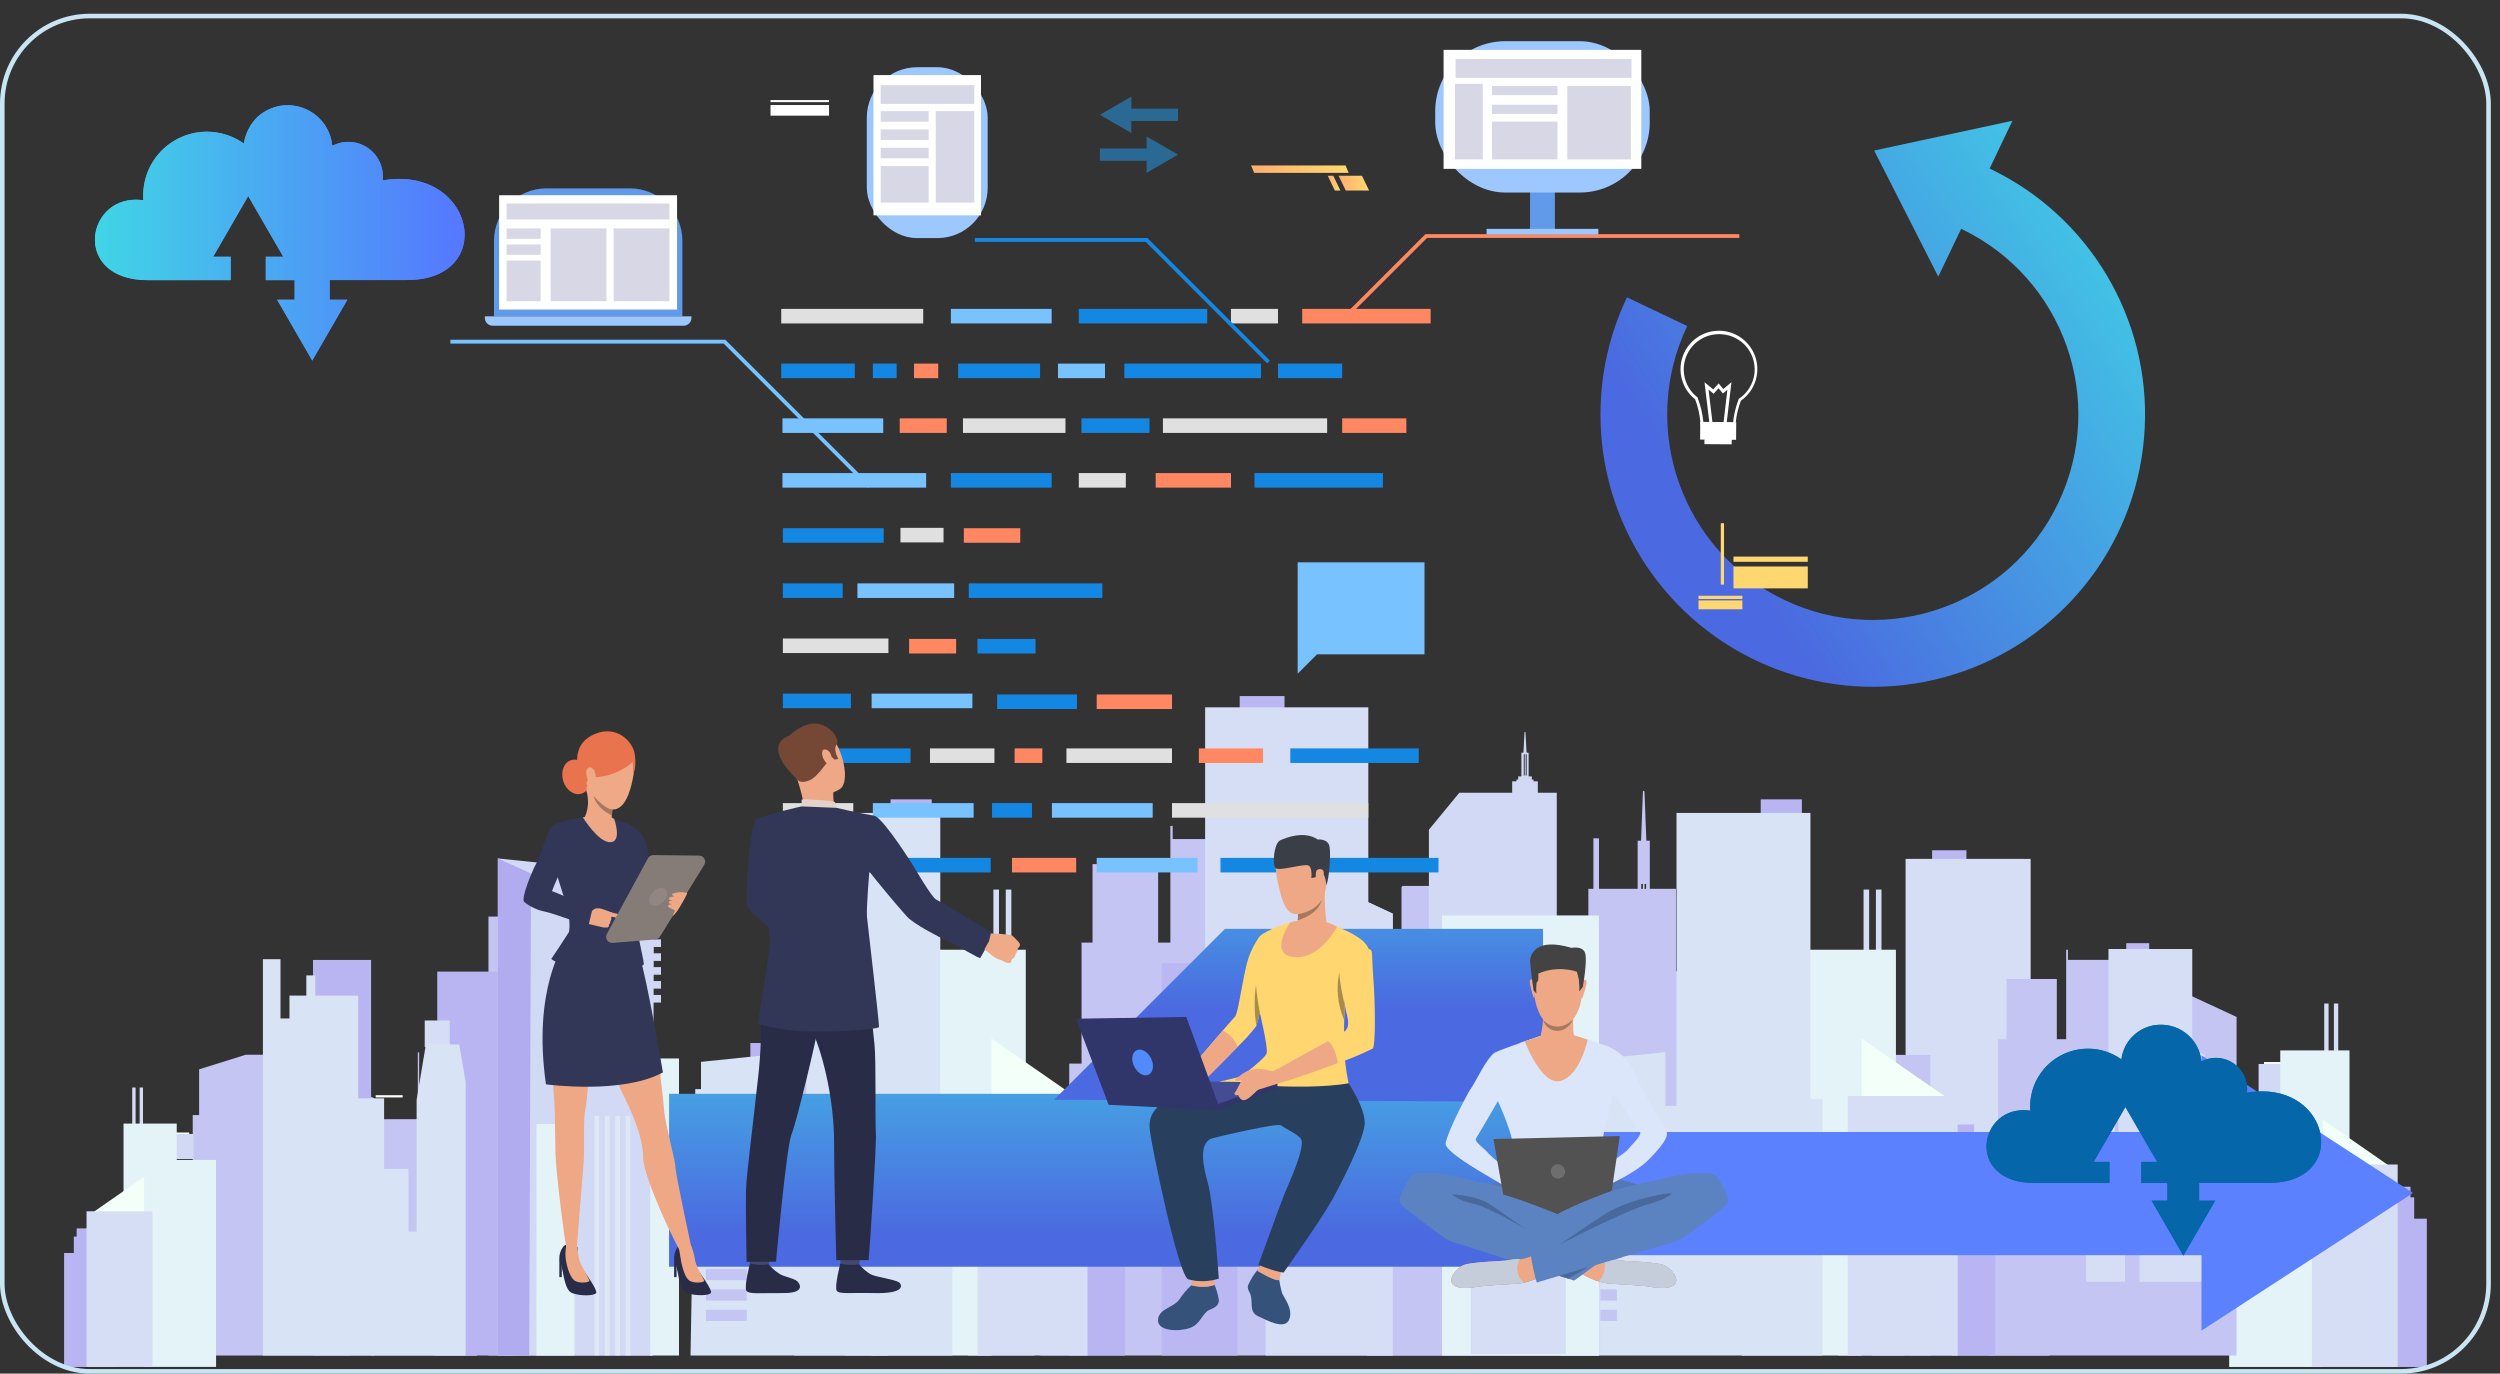 <svg id="eHA0YpKGFZu1" xmlns="http://www.w3.org/2000/svg" xmlns:xlink="http://www.w3.org/1999/xlink" viewBox="0 0 546 300" shape-rendering="geometricPrecision" text-rendering="geometricPrecision"><rect x="0" y="0" width="546" height="300" fill="#333333" stroke="none"/><style><![CDATA[#eHA0YpKGFZu166_to {animation: eHA0YpKGFZu166_to__to 3000ms linear infinite normal forwards}@keyframes eHA0YpKGFZu166_to__to { 0% {transform: translate(347.095px,260.55px);animation-timing-function: cubic-bezier(0.685,-0.005,1,1)} 100% {transform: translate(181.06px,258.365px)}} #eHA0YpKGFZu284_ts {animation: eHA0YpKGFZu284_ts__ts 3000ms linear infinite normal forwards}@keyframes eHA0YpKGFZu284_ts__ts { 0% {transform: translate(112.065px,103.32px) scale(0,1)} 100% {transform: translate(112.065px,103.32px) scale(1,1)}} #eHA0YpKGFZu387_to {animation: eHA0YpKGFZu387_to__to 3000ms linear infinite normal forwards}@keyframes eHA0YpKGFZu387_to__to { 0% {transform: translate(470.388px,249.01px)} 100% {transform: translate(470.388px,157.178px)}}]]></style><defs><linearGradient id="eHA0YpKGFZu4-fill" x1="463.11" y1="35.27" x2="359.01" y2="104.67" spreadMethod="pad" gradientUnits="userSpaceOnUse" gradientTransform="translate(0 0)"><stop id="eHA0YpKGFZu4-fill-0" offset="0%" stop-color="#40d5e6"/><stop id="eHA0YpKGFZu4-fill-1" offset="100%" stop-color="#4b69e0"/></linearGradient><linearGradient id="eHA0YpKGFZu169-fill" x1="109.67" y1="145.27" x2="372.21" y2="145.27" spreadMethod="pad" gradientUnits="userSpaceOnUse" gradientTransform="translate(0 0)"><stop id="eHA0YpKGFZu169-fill-0" offset="0%" stop-color="#40d5e6"/><stop id="eHA0YpKGFZu169-fill-1" offset="100%" stop-color="#57f"/></linearGradient><linearGradient id="eHA0YpKGFZu173-fill" x1="109.67" y1="145.27" x2="372.21" y2="145.27" spreadMethod="pad" gradientUnits="userSpaceOnUse" gradientTransform="translate(0 0)"><stop id="eHA0YpKGFZu173-fill-0" offset="0%" stop-color="#000"/><stop id="eHA0YpKGFZu173-fill-1" offset="100%" stop-color="#fff"/></linearGradient><linearGradient id="eHA0YpKGFZu176-fill" x1="95.43" y1="6.19" x2="95.43" y2="59.75" spreadMethod="pad" gradientUnits="userSpaceOnUse" gradientTransform="translate(0 0)"><stop id="eHA0YpKGFZu176-fill-0" offset="0%" stop-color="#40d5e6"/><stop id="eHA0YpKGFZu176-fill-1" offset="100%" stop-color="#57f"/></linearGradient><linearGradient id="eHA0YpKGFZu180-fill" x1="95.43" y1="6.19" x2="95.43" y2="59.75" spreadMethod="pad" gradientUnits="userSpaceOnUse" gradientTransform="translate(0 0)"><stop id="eHA0YpKGFZu180-fill-0" offset="0%" stop-color="#000"/><stop id="eHA0YpKGFZu180-fill-1" offset="100%" stop-color="#fff"/></linearGradient><linearGradient id="eHA0YpKGFZu183-fill" x1="0" y1="13.45" x2="155.52" y2="13.45" spreadMethod="pad" gradientUnits="userSpaceOnUse" gradientTransform="translate(0 0)"><stop id="eHA0YpKGFZu183-fill-0" offset="0%" stop-color="#40d5e6"/><stop id="eHA0YpKGFZu183-fill-1" offset="100%" stop-color="#57f"/></linearGradient><linearGradient id="eHA0YpKGFZu187-fill" x1="0" y1="13.45" x2="155.52" y2="13.45" spreadMethod="pad" gradientUnits="userSpaceOnUse" gradientTransform="translate(0 0)"><stop id="eHA0YpKGFZu187-fill-0" offset="0%" stop-color="#000"/><stop id="eHA0YpKGFZu187-fill-1" offset="100%" stop-color="#fff"/></linearGradient><linearGradient id="eHA0YpKGFZu242-fill" x1="292.35" y1="39.99" x2="299.01" y2="39.99" spreadMethod="pad" gradientUnits="userSpaceOnUse" gradientTransform="translate(0 0)"><stop id="eHA0YpKGFZu242-fill-0" offset="0%" stop-color="#ffae70"/><stop id="eHA0YpKGFZu242-fill-1" offset="100%" stop-color="#ffd970"/></linearGradient><linearGradient id="eHA0YpKGFZu243-fill" x1="289.97" y1="39.99" x2="292.74" y2="39.99" spreadMethod="pad" gradientUnits="userSpaceOnUse" gradientTransform="translate(0 0)"><stop id="eHA0YpKGFZu243-fill-0" offset="0%" stop-color="#ffae70"/><stop id="eHA0YpKGFZu243-fill-1" offset="100%" stop-color="#ffd970"/></linearGradient><linearGradient id="eHA0YpKGFZu244-fill" x1="273.23" y1="36.95" x2="294.55" y2="36.95" spreadMethod="pad" gradientUnits="userSpaceOnUse" gradientTransform="translate(0 0)"><stop id="eHA0YpKGFZu244-fill-0" offset="0%" stop-color="#ffae70"/><stop id="eHA0YpKGFZu244-fill-1" offset="100%" stop-color="#ffd970"/></linearGradient><linearGradient id="eHA0YpKGFZu253-fill" x1="95.43" y1="-31.46" x2="95.43" y2="30.9" spreadMethod="pad" gradientUnits="userSpaceOnUse" gradientTransform="translate(0 0)"><stop id="eHA0YpKGFZu253-fill-0" offset="0%" stop-color="#40d5e6"/><stop id="eHA0YpKGFZu253-fill-1" offset="100%" stop-color="#4b69e0"/></linearGradient><linearGradient id="eHA0YpKGFZu256-fill" x1="283.6" y1="169.09" x2="283.6" y2="220.49" spreadMethod="pad" gradientUnits="userSpaceOnUse" gradientTransform="translate(0 0)"><stop id="eHA0YpKGFZu256-fill-0" offset="0%" stop-color="#40d5e6"/><stop id="eHA0YpKGFZu256-fill-1" offset="100%" stop-color="#4b69e0"/></linearGradient><linearGradient id="eHA0YpKGFZu384-fill" x1="20.71" y1="50.86" x2="101.48" y2="50.86" spreadMethod="pad" gradientUnits="userSpaceOnUse" gradientTransform="translate(0 0)"><stop id="eHA0YpKGFZu384-fill-0" offset="0%" stop-color="#40d5e6"/><stop id="eHA0YpKGFZu384-fill-1" offset="100%" stop-color="#57f"/></linearGradient><linearGradient id="eHA0YpKGFZu386-fill" x1="20.71" y1="50.86" x2="101.47" y2="50.86" spreadMethod="pad" gradientUnits="userSpaceOnUse" gradientTransform="translate(0 0)"><stop id="eHA0YpKGFZu386-fill-0" offset="0%" stop-color="#40d5e6"/><stop id="eHA0YpKGFZu386-fill-1" offset="100%" stop-color="#57f"/></linearGradient></defs><g style="isolation:isolate"><g><path d="M422.75,13.36l-30.19,6.5l14,27.54l5-10.44c22.383,10.659,31.888,37.445,21.229,59.829s-37.445,31.888-59.829,21.23-31.889-37.445-21.23-59.829l-13.16-6.27c-10.354,21.718-6.601,47.535,9.506,65.407s41.398,24.278,64.071,16.228s38.263-28.967,39.496-52.995-12.133-46.432-33.864-56.76Z" transform="translate(16.759 13.016)" fill="url(#eHA0YpKGFZu4-fill)"/><rect width="5.01" height="2.11" rx="0" ry="0" transform="matrix(-1 0 0-1 361.5 206.73)" fill="#c4c5f3"/><rect width="6.29" height="0.92" rx="0" ry="0" transform="matrix(-1 0 0-1 362.14 207.19)" fill="#c4c5f3"/><rect width="9.44" height="2.39" rx="0" ry="0" transform="matrix(-1 0 0-1 363.71 209.58)" fill="#c4c5f3"/><polygon points="358.4,183.79 359.57,183.79 359.15,172.77 358.82,172.77 358.4,183.79" fill="#c4c5f3"/><path d="M357.66,183.61v21.47h2.66v-21.47Zm1.51,9.44h.35v11.11h-.35Zm-.72,0h.36v11.11h-.36Z" fill="#c4c5f3"/><rect width="14.48" height="50.46" rx="0" ry="0" transform="translate(211.42 245.59)" fill="#c4c5f3"/><polygon points="304.18,296.05 304.18,199.54 269.12,183.25 256.11,183.25 256.11,180.38 255.61,180.38 255.61,205.87 252.94,205.87 252.94,188.73 238.61,188.73 238.61,205.87 236.21,205.87 236.21,232.29 233.52,232.29 233.52,296.05 304.18,296.05" fill="#c4c5f3"/><polygon points="81.68,296.05 81.68,239.84 61.26,230.35 53.68,230.35 43.49,233.54 43.49,243.53 42.09,243.53 42.09,258.91 40.52,258.91 40.52,296.05 81.68,296.05" fill="#c4c5f3"/><rect width="9.41" height="55.43" rx="0" ry="0" transform="translate(184.56 240.63)" fill="#c4c5f3"/><rect width="17.4" height="64.14" rx="0" ry="0" transform="translate(173.39 231.91)" fill="#c4c5f3"/><rect width="12.97" height="51.03" rx="0" ry="0" transform="translate(157.45 244.19)" fill="#c4c5f3"/><rect width="22.5" height="110.95" rx="0" ry="0" transform="translate(182.54 184.26)" fill="#c4c5f3"/><rect width="19.13" height="95.89" rx="0" ry="0" transform="matrix(-1 0 0-1 366.03 290.01)" fill="#c4c5f3"/><rect width="19.13" height="83.81" rx="0" ry="0" transform="translate(355.78 212.13)" fill="#c4c5f3"/><path d="M348,183.07v16.93h-13v-6.52h-7.11v-2.71h-3.77v2.71h-17.85l-.18.32v29h-7.49v73.31h50.62v-113Z" fill="#c4c5f3"/><polygon points="81.08,296.05 81.08,240.82 83.81,244.44 91.25,244.44 91.25,229.85 91.54,229.85 91.54,244.44 93.06,244.44 93.06,234.63 101.27,234.63 101.27,244.44 102.64,244.44 102.64,259.56 104.18,259.56 104.18,296.05 81.08,296.05" fill="#c4c5f3"/><rect width="14.48" height="95.87" rx="0" ry="0" transform="translate(106.68 200.18)" fill="#c4c5f3"/><polygon points="121.06,296.05 121.06,223.88 134.95,223.88 142.42,231.61 142.42,296.05 121.06,296.05" fill="#c4c5f3"/><polygon points="241.12,245.59 241.12,248.57 242.16,248.57 242.16,254.54 245.69,254.54 245.69,296.05 227.21,296.05 227.21,245.59 241.12,245.59" fill="#b8b5f2"/><rect width="6.06" height="0.54" rx="0" ry="0" transform="translate(200.11 210.67)" fill="#fffffb"/><rect width="9.09" height="9.12" rx="0" ry="0" transform="translate(198.59 211.22)" fill="#d2d9f5"/><rect width="1.22" height="45.11" rx="0" ry="0" transform="matrix(-1 0 0-1 218.18 239.39)" fill="#d5def5"/><rect width="1.22" height="45.11" rx="0" ry="0" transform="matrix(-1 0 0-1 220.88 239.39)" fill="#d5def5"/><rect width="19.38" height="50.25" rx="0" ry="0" transform="translate(204.65 207.42)" fill="#e4f3f7"/><polygon points="236.4,240.61 214.63,240.61 214.63,225.49 236.4,240.61" fill="#f3fff9"/><rect width="26.2" height="75.39" rx="0" ry="0" transform="translate(190.34 220.67)" fill="#e4f3f7"/><rect width="24.01" height="56.68" rx="0" ry="0" transform="translate(213.51 239.37)" fill="#d5def5"/><polygon points="526.45,259.18 526.45,261.5 527.26,261.5 527.26,266.16 530.02,266.16 530.02,298.54 515.6,298.54 515.6,259.18 526.45,259.18" fill="#b8b5f2"/><rect width="4.73" height="0.42" rx="0" ry="0" transform="translate(494.46 231.95)" fill="#fffffb"/><rect width="7.09" height="7.11" rx="0" ry="0" transform="translate(493.28 232.37)" fill="#d2d9f5"/><rect width="0.95" height="35.18" rx="0" ry="0" transform="matrix(-1 0 0-1 508.56 254.35)" fill="#d5def5"/><rect width="0.95" height="35.18" rx="0" ry="0" transform="matrix(-1 0 0-1 510.67 254.35)" fill="#d5def5"/><rect width="15.12" height="39.2" rx="0" ry="0" transform="translate(498.01 229.41)" fill="#e4f3f7"/><polygon points="522.77,255.3 505.79,255.3 505.79,243.5 522.77,255.3" fill="#f3fff9"/><rect width="20.44" height="58.8" rx="0" ry="0" transform="translate(486.85 239.74)" fill="#e4f3f7"/><rect width="18.73" height="44.21" rx="0" ry="0" transform="translate(504.92 254.33)" fill="#d5def5"/><polygon points="16.74,268.28 16.74,270.07 16.12,270.07 16.12,273.65 14,273.65 14,298.54 25.08,298.54 25.08,268.28 16.74,268.28" fill="#b8b5f2"/><rect width="3.64" height="0.33" rx="0" ry="0" transform="matrix(-1 0 0-1 41.33 247.67)" fill="#fffffb"/><rect width="5.45" height="5.47" rx="0" ry="0" transform="matrix(-1 0 0-1 42.24 253.13)" fill="#d2d9f5"/><rect width="0.73" height="27.05" rx="0" ry="0" transform="translate(30.5 237.51)" fill="#d5def5"/><rect width="0.73" height="27.05" rx="0" ry="0" transform="translate(28.88 237.51)" fill="#d5def5"/><rect width="11.62" height="30.13" rx="0" ry="0" transform="matrix(-1 0 0-1 38.6 275.52)" fill="#e4f3f7"/><polygon points="19.57,265.29 32.62,265.29 32.62,256.22 19.57,265.29" fill="#f3fff9"/><rect width="15.71" height="45.2" rx="0" ry="0" transform="translate(31.48 253.33)" fill="#e4f3f7"/><rect width="14.4" height="33.99" rx="0" ry="0" transform="translate(18.9 264.55)" fill="#d5def5"/><rect width="9.79" height="65.15" rx="0" ry="0" transform="translate(270.75 152.02)" fill="#bab7f2"/><rect width="35.64" height="80.5" rx="0" ry="0" transform="translate(263.2 154.48)" fill="#d5def5"/><rect width="6.47" height="1.72" rx="0" ry="0" transform="matrix(-1 0 0-1 265.65 216.3)" fill="#f3fff9"/><rect width="8.12" height="0.75" rx="0" ry="0" transform="matrix(-1 0 0-1 266.48 216.67)" fill="#f3fff9"/><rect width="12.18" height="12.55" rx="0" ry="0" transform="matrix(-1 0 0-1 268.51 229.22)" fill="#bab7f2"/><polygon points="276.4,186.63 276.4,296.05 304.18,296.05 304.18,199.54 276.4,186.63" fill="#d5def5"/><rect width="16.55" height="85.7" rx="0" ry="0" transform="translate(253.7 210.35)" fill="#bab7f2"/><rect width="1.36" height="54.58" rx="0" ry="0" transform="translate(266.04 218.76)" fill="#c0c0f3"/><rect width="1.36" height="54.58" rx="0" ry="0" transform="translate(263.01 218.76)" fill="#c0c0f3"/><rect width="1.36" height="54.58" rx="0" ry="0" transform="translate(259.99 218.76)" fill="#c0c0f3"/><rect width="1.36" height="54.58" rx="0" ry="0" transform="translate(256.97 218.76)" fill="#c0c0f3"/><rect width="9.56" height="10.16" rx="0" ry="0" transform="translate(276.67 208.58)" fill="#d5def5"/><rect width="7.5" height="49.92" rx="0" ry="0" transform="translate(421.97 185.7)" fill="#bab7f2"/><rect width="27.31" height="61.68" rx="0" ry="0" transform="translate(416.18 187.58)" fill="#d5def5"/><rect width="4.96" height="1.32" rx="0" ry="0" transform="matrix(-1 0 0-1 418.05 234.94)" fill="#f3fff9"/><rect width="6.22" height="0.57" rx="0" ry="0" transform="matrix(-1 0 0-1 418.69 235.23)" fill="#f3fff9"/><rect width="9.33" height="9.61" rx="0" ry="0" transform="matrix(-1 0 0-1 420.24 244.85)" fill="#bab7f2"/><polygon points="426.29,212.22 426.29,296.05 447.58,296.05 447.58,222.1 426.29,212.22" fill="#d5def5"/><rect width="12.68" height="65.67" rx="0" ry="0" transform="translate(408.9 230.39)" fill="#c4c5f3"/><rect width="1.04" height="41.82" rx="0" ry="0" transform="translate(418.35 236.83)" fill="#c0c0f3"/><rect width="1.04" height="41.82" rx="0" ry="0" transform="translate(416.04 236.83)" fill="#c0c0f3"/><rect width="1.04" height="41.82" rx="0" ry="0" transform="translate(413.72 236.83)" fill="#c0c0f3"/><rect width="1.04" height="41.82" rx="0" ry="0" transform="translate(411.41 236.83)" fill="#c0c0f3"/><rect width="7.33" height="7.78" rx="0" ry="0" transform="translate(426.5 229.03)" fill="#d5def5"/><rect width="5.09" height="7.51" rx="0" ry="0" transform="matrix(-1 0 0-1 168.97 235.31)" fill="#b8b5f2"/><rect width="6.64" height="5.72" rx="0" ry="0" transform="matrix(-1 0 0-1 173.76 237.77)" fill="#b8b5f2"/><rect width="8.99" height="9.25" rx="0" ry="0" transform="matrix(-1 0 0-1 203.49 183.83)" fill="#b8b5f2"/><polygon points="150.81,296.05 151.85,237.87 153.1,237.87 153.1,231.91 173.69,229.78 173.69,241.52 176.11,241.52 176.11,177.55 205.36,177.55 205.36,240.05 208,240.05 208,296.05 150.81,296.05" fill="#d9e3f6"/><rect width="8.92" height="2.44" rx="0" ry="0" transform="matrix(-1 0 0-1 163.09 252.9)" fill="#c4c5f3"/><rect width="8.92" height="2.44" rx="0" ry="0" transform="matrix(-1 0 0-1 163.09 257.34)" fill="#c4c5f3"/><rect width="8.92" height="2.44" rx="0" ry="0" transform="matrix(-1 0 0-1 163.09 261.79)" fill="#c4c5f3"/><rect width="8.92" height="2.44" rx="0" ry="0" transform="matrix(-1 0 0-1 163.09 266.24)" fill="#c4c5f3"/><rect width="8.92" height="2.44" rx="0" ry="0" transform="matrix(-1 0 0-1 163.09 270.69)" fill="#c4c5f3"/><rect width="8.92" height="2.44" rx="0" ry="0" transform="matrix(-1 0 0-1 163.09 275.15)" fill="#c4c5f3"/><rect width="8.92" height="2.44" rx="0" ry="0" transform="matrix(-1 0 0-1 163.09 279.59)" fill="#c4c5f3"/><rect width="8.92" height="2.44" rx="0" ry="0" transform="matrix(-1 0 0-1 163.09 284.04)" fill="#c4c5f3"/><rect width="8.92" height="2.44" rx="0" ry="0" transform="matrix(-1 0 0-1 163.09 288.49)" fill="#c4c5f3"/><rect width="14.48" height="50.46" rx="0" ry="0" transform="translate(401.46 245.59)" fill="#c4c5f3"/><polygon points="488.47,296.05 488.47,222.1 461.6,209.63 451.64,209.63 451.64,207.42 451.25,207.42 451.25,226.96 449.21,226.96 449.21,213.82 438.23,213.82 438.23,226.96 436.39,226.96 436.39,247.2 434.33,247.2 434.33,296.05 488.47,296.05" fill="#c4c5f3"/><rect width="22.5" height="110.95" rx="0" ry="0" transform="translate(372.58 184.26)" fill="#c4c5f3"/><polygon points="431.15,245.59 431.15,248.57 432.2,248.57 432.2,254.54 435.73,254.54 435.73,296.05 417.25,296.05 417.25,245.59 431.15,245.59" fill="#b8b5f2"/><rect width="6.06" height="0.54" rx="0" ry="0" transform="translate(390.15 210.67)" fill="#fffffb"/><rect width="9.09" height="9.12" rx="0" ry="0" transform="translate(388.63 211.22)" fill="#d2d9f5"/><rect width="1.22" height="45.11" rx="0" ry="0" transform="matrix(-1 0 0-1 408.22 239.39)" fill="#d5def5"/><rect width="1.22" height="45.11" rx="0" ry="0" transform="matrix(-1 0 0-1 410.92 239.39)" fill="#d5def5"/><rect width="19.38" height="50.25" rx="0" ry="0" transform="translate(394.69 207.42)" fill="#e4f3f7"/><polygon points="426.44,240.61 404.67,240.61 404.67,225.49 426.44,240.61" fill="#f3fff9"/><rect width="26.2" height="75.39" rx="0" ry="0" transform="translate(380.38 220.67)" fill="#e4f3f7"/><rect width="24.01" height="56.68" rx="0" ry="0" transform="translate(403.55 239.37)" fill="#d5def5"/><rect width="5.02" height="33.45" rx="0" ry="0" transform="translate(464.37 205.99)" fill="#bab7f2"/><rect width="18.3" height="41.33" rx="0" ry="0" transform="translate(460.49 207.26)" fill="#d5def5"/><rect width="3.32" height="0.89" rx="0" ry="0" transform="matrix(-1 0 0-1 461.75 239)" fill="#f3fff9"/><rect width="4.17" height="0.38" rx="0" ry="0" transform="matrix(-1 0 0-1 462.17 239.19)" fill="#f3fff9"/><rect width="6.25" height="6.44" rx="0" ry="0" transform="matrix(-1 0 0-1 463.22 245.63)" fill="#bab7f2"/><polygon points="467.27,223.76 467.27,279.94 481.54,279.94 481.54,230.39 467.27,223.76" fill="#d5def5"/><rect width="8.5" height="44" rx="0" ry="0" transform="translate(455.62 235.94)" fill="#d5def5"/><rect width="0.7" height="28.02" rx="0" ry="0" transform="translate(461.95 240.26)" fill="#c0c0f3"/><rect width="0.7" height="28.02" rx="0" ry="0" transform="translate(460.4 240.26)" fill="#c0c0f3"/><rect width="0.7" height="28.02" rx="0" ry="0" transform="translate(458.85 240.26)" fill="#c0c0f3"/><rect width="0.7" height="28.02" rx="0" ry="0" transform="translate(457.3 240.26)" fill="#c0c0f3"/><rect width="4.91" height="5.22" rx="0" ry="0" transform="translate(467.41 235.03)" fill="#d5def5"/><rect width="8.99" height="9.25" rx="0" ry="0" transform="matrix(-1 0 0-1 393.53 183.83)" fill="#b8b5f2"/><polygon points="340.85,296.05 341.89,237.87 343.14,237.87 343.14,231.91 363.73,229.78 363.73,241.52 366.15,241.52 366.15,177.55 395.4,177.55 395.4,240.05 398.04,240.05 398.04,296.05 340.85,296.05" fill="#d9e3f6"/><rect width="8.92" height="2.44" rx="0" ry="0" transform="matrix(-1 0 0-1 353.13 252.9)" fill="#c4c5f3"/><rect width="8.92" height="2.44" rx="0" ry="0" transform="matrix(-1 0 0-1 353.13 257.34)" fill="#c4c5f3"/><rect width="8.92" height="2.44" rx="0" ry="0" transform="matrix(-1 0 0-1 353.13 261.79)" fill="#c4c5f3"/><rect width="8.92" height="2.44" rx="0" ry="0" transform="matrix(-1 0 0-1 353.13 266.24)" fill="#c4c5f3"/><rect width="8.92" height="2.44" rx="0" ry="0" transform="matrix(-1 0 0-1 353.13 270.69)" fill="#c4c5f3"/><rect width="8.92" height="2.44" rx="0" ry="0" transform="matrix(-1 0 0-1 353.13 275.15)" fill="#c4c5f3"/><rect width="8.92" height="2.44" rx="0" ry="0" transform="matrix(-1 0 0-1 353.13 279.59)" fill="#c4c5f3"/><rect width="8.92" height="2.44" rx="0" ry="0" transform="matrix(-1 0 0-1 353.13 284.04)" fill="#c4c5f3"/><rect width="8.92" height="2.44" rx="0" ry="0" transform="matrix(-1 0 0-1 353.13 288.49)" fill="#c4c5f3"/><rect width="19.43" height="44.73" rx="0" ry="0" transform="translate(330.11 251.24)" fill="#d5def5"/><path d="M340,225.47v-52.33h-4.14v-2.49h-.93v-.39h-.38v-.69h-.7v-5.19h-.45l-.24-4.53h-.2l-.24,4.53h-.45v5.19h-.7v.69h-.38v.39h-.93v2.49h-11.55l-6.64,8.07v44.26Zm-7-56.09h-.21v-4.65h.21Zm.43,0h-.21v-4.65h.21Z" fill="#d2d9f5"/><rect width="24.45" height="60.35" rx="0" ry="0" transform="translate(299.27 204.16)" fill="#bab7f2"/><rect width="3.7" height="0.99" rx="0" ry="0" transform="translate(105.7 233.43)" fill="#f3fff9"/><rect width="4.65" height="0.43" rx="0" ry="0" transform="translate(105.23 234.2)" fill="#f3fff9"/><rect width="6.97" height="7.18" rx="0" ry="0" transform="translate(104.06 234.63)" fill="#bab7f2"/><rect width="9.47" height="49.05" rx="0" ry="0" transform="translate(94.73 247)" fill="#c4c5f3"/><rect width="0.78" height="31.24" rx="0" ry="0" transform="matrix(-1 0 0-1 97.14 277.55)" fill="#c0c0f3"/><rect width="0.78" height="31.24" rx="0" ry="0" transform="matrix(-1 0 0-1 98.87 277.55)" fill="#c0c0f3"/><rect width="0.78" height="31.24" rx="0" ry="0" transform="matrix(-1 0 0-1 100.61 277.55)" fill="#c0c0f3"/><rect width="0.78" height="31.24" rx="0" ry="0" transform="matrix(-1 0 0-1 102.34 277.55)" fill="#c0c0f3"/><rect width="17.06" height="83.85" rx="0" ry="0" transform="matrix(-1 0 0-1 112.56 296.05)" fill="#b8b5f2"/><polygon points="72.79,272.78 83.12,272.78 83.12,243.12 72.79,272.78" fill="#f3fff9"/><rect width="12.69" height="46.24" rx="0" ry="0" transform="matrix(-1 0 0-1 81.05 255.89)" fill="#b8b5f2"/><rect width="5.89" height="0.49" rx="0" ry="0" transform="matrix(-1 0 0-1 87.94 239.68)" fill="#fffffb"/><rect width="1.19" height="73.19" rx="0" ry="0" transform="translate(64.37 222.45)" fill="#b8b5f2"/><rect width="1.19" height="73.19" rx="0" ry="0" transform="translate(67.02 222.45)" fill="#b8b5f2"/><rect width="1.19" height="36.38" rx="0" ry="0" transform="translate(69.67 259.26)" fill="#b8b5f2"/><rect width="1.19" height="36.38" rx="0" ry="0" transform="translate(72.32 259.26)" fill="#b8b5f2"/><rect width="5.47" height="5.81" rx="0" ry="0" transform="matrix(-1 0 0-1 98.23 228.68)" fill="#d5def5"/><rect width="7.99" height="38.51" rx="0" ry="0" transform="translate(68.5 257.55)" fill="#b8b5f2"/><rect width="18.88" height="1.66" rx="0" ry="0" transform="matrix(-1 0 0-1 144.36 194.69)" fill="#d2d9f5"/><rect width="18.88" height="1.66" rx="0" ry="0" transform="matrix(-1 0 0-1 144.36 197.73)" fill="#d2d9f5"/><rect width="18.88" height="1.66" rx="0" ry="0" transform="matrix(-1 0 0-1 144.36 200.75)" fill="#d2d9f5"/><rect width="18.88" height="1.66" rx="0" ry="0" transform="matrix(-1 0 0-1 144.36 203.79)" fill="#d2d9f5"/><rect width="18.88" height="1.66" rx="0" ry="0" transform="matrix(-1 0 0-1 144.36 206.82)" fill="#d2d9f5"/><rect width="18.88" height="1.66" rx="0" ry="0" transform="matrix(-1 0 0-1 144.36 209.86)" fill="#d2d9f5"/><rect width="18.88" height="1.66" rx="0" ry="0" transform="matrix(-1 0 0-1 144.36 212.88)" fill="#d2d9f5"/><rect width="18.88" height="1.66" rx="0" ry="0" transform="matrix(-1 0 0-1 144.36 215.92)" fill="#d2d9f5"/><rect width="18.88" height="1.66" rx="0" ry="0" transform="matrix(-1 0 0-1 144.36 218.96)" fill="#d2d9f5"/><polygon points="108.73,296.05 142.51,296.05 142.83,191.01 108.73,187.48 108.73,296.05" fill="#d2d9f5"/><polygon points="108.73,296.05 115.58,296.05 115.97,190.78 108.73,187.48 108.73,296.05" fill="#b1abef"/><polygon points="142.42,231.61 134.95,223.88 121.06,223.88 142.42,231.61" fill="#d5def5"/><rect width="1.02" height="52.35" rx="0" ry="0" transform="translate(129.83 243.7)" opacity="0.43" fill="#f3fff9"/><rect width="1.02" height="52.35" rx="0" ry="0" transform="translate(132.1 243.7)" opacity="0.43" fill="#f3fff9"/><rect width="1.02" height="52.35" rx="0" ry="0" transform="translate(134.37 243.7)" opacity="0.43" fill="#f3fff9"/><rect width="1.02" height="52.35" rx="0" ry="0" transform="translate(136.65 243.7)" opacity="0.43" fill="#f3fff9"/><rect width="16.43" height="7.51" rx="0" ry="0" transform="translate(161.8 239.19)" fill="#e4f3f7"/><rect width="34.26" height="96.1" rx="0" ry="0" transform="translate(314.95 199.95)" fill="#e4f3f7"/><rect width="20.77" height="76.81" rx="0" ry="0" transform="translate(321.2 218.92)" fill="#d5def5"/><polygon points="93.04,227.94 90.99,240.22 90.99,268.96 89.21,268.96 89.21,255.26 83.89,255.26 83.89,239.88 78.23,239.88 78.23,217.44 68.86,217.44 68.86,213.03 66.9,213.03 66.9,217.44 63.22,217.44 63.22,222.43 61.26,222.43 61.26,209.49 57.42,209.49 57.42,296.05 101.7,296.05 101.7,236.3 100.3,228.14 93.04,227.94" fill="#d9e3f6"/><rect width="8.32" height="50.56" rx="0" ry="0" transform="translate(117.16 245.49)" fill="#e4f3f7"/><rect width="6.28" height="64.88" rx="0" ry="0" transform="translate(142.01 231.17)" fill="#e4f3f7"/><rect width="543" height="296" rx="19.11" ry="19.11" transform="translate(.5 3.5)" fill="none" stroke="#c9e4f2" stroke-miterlimit="10"/><g id="eHA0YpKGFZu166_to" transform="translate(347.095,260.55)"><polygon points="527,260.55 480.81,230.49 480.81,247.23 475.15,247.23 430.47,247.23 167.19,247.23 167.19,274.13 458.64,274.13 475.15,274.13 480.81,274.13 480.81,290.61 527,260.55" transform="translate(-347.095,-260.55)" fill="#5c81fe"/></g><g mask="url(#eHA0YpKGFZu170)"><g><path d="M240.94,276.53c-62.431-.043-116.198-44.04-128.595-105.227s20.005-122.643,77.495-146.983c66.55-27.107,142.527,4.318,170.485,70.515s-2.492,142.571-68.325,171.375c-16.153,6.839-33.519,10.349-51.06,10.32Zm0-234.64c-57.095,0-103.38,46.285-103.38,103.38s46.285,103.38,103.38,103.38s103.38-46.285,103.38-103.38c-.061-57.07-46.31-103.319-103.38-103.38Z" fill="url(#eHA0YpKGFZu169-fill)"/></g><mask id="eHA0YpKGFZu170" mask-type="luminance"><g mask="none"><g transform="translate(240.2 145.575)"><path style="mix-blend-mode:multiply" d="M240.94,276.53c-62.431-.043-116.198-44.04-128.595-105.227s20.005-122.643,77.495-146.983c66.55-27.107,142.527,4.318,170.485,70.515s-2.492,142.571-68.325,171.375c-16.153,6.839-33.519,10.349-51.06,10.32Zm0-234.64c-57.095,0-103.38,46.285-103.38,103.38s46.285,103.38,103.38,103.38s103.38-46.285,103.38-103.38c-.061-57.07-46.31-103.319-103.38-103.38Z" fill="url(#eHA0YpKGFZu173-fill)"/></g></g></mask></g><g mask="url(#eHA0YpKGFZu177)"><g><rect width="190.87" height="37.76" rx="0" ry="0" transform="translate(146.13 165.67)" fill="url(#eHA0YpKGFZu176-fill)"/></g><mask id="eHA0YpKGFZu177" mask-type="luminance"><g mask="none"><g transform="translate(241.565 184.55)"><rect style="mix-blend-mode:multiply" width="190.87" height="37.76" rx="0" ry="0" transform="translate(146.13 165.67)" fill="url(#eHA0YpKGFZu180-fill)"/></g></g></mask></g><g mask="url(#eHA0YpKGFZu184)"><g><rect width="155.52" height="26.9" rx="0" ry="0" transform="translate(85.42 237.62)" fill="url(#eHA0YpKGFZu183-fill)"/></g><mask id="eHA0YpKGFZu184" mask-type="luminance"><g mask="none"><g transform="translate(163.18 251.07)"><rect style="mix-blend-mode:multiply" width="155.52" height="26.9" rx="0" ry="0" transform="translate(85.42 237.62)" fill="url(#eHA0YpKGFZu187-fill)"/></g></g></mask></g><rect width="31.01" height="3.18" rx="0" ry="0" transform="translate(170.62 67.46)" fill="#e0e0e0"/><rect width="22.39" height="3.18" rx="0" ry="0" transform="translate(210.31 91.37)" fill="#e0e0e0"/><rect width="14.86" height="3.18" rx="0" ry="0" transform="translate(236.19 91.37)" fill="#1487e3"/><rect width="14.86" height="3.18" rx="0" ry="0" transform="translate(266.55 187.36)" fill="#1487e3"/><rect width="14.86" height="3.18" rx="0" ry="0" transform="translate(170.98 151.49)" fill="#1487e3"/><rect width="35.87" height="3.18" rx="0" ry="0" transform="translate(253.98 91.37)" fill="#e0e0e0"/><rect width="23.05" height="3.18" rx="0" ry="0" transform="translate(170.98 139.45)" fill="#e0e0e0"/><rect width="23.05" height="3.18" rx="0" ry="0" transform="translate(232.91 163.45)" fill="#e0e0e0"/><rect width="14.07" height="3.18" rx="0" ry="0" transform="translate(203.11 163.45)" fill="#e0e0e0"/><rect width="27.88" height="3.18" rx="0" ry="0" transform="translate(170.98 163.45)" fill="#1487e3"/><rect width="15.38" height="3.18" rx="0" ry="0" transform="translate(170.98 175.4)" fill="#e0e0e0"/><rect width="22.01" height="3.18" rx="0" ry="0" transform="translate(207.67 67.46)" fill="#78c2ff"/><rect width="22.01" height="3.18" rx="0" ry="0" transform="translate(207.67 103.32)" fill="#1487e3"/><rect width="9.41" height="3.18" rx="0" ry="0" transform="translate(196.66 115.28)" fill="#e0e0e0"/><rect width="21.13" height="3.18" rx="0" ry="0" transform="translate(187.26 127.41)" fill="#78c2ff"/><rect width="29.17" height="3.18" rx="0" ry="0" transform="translate(211.58 127.41)" fill="#1487e3"/><rect width="22.01" height="3.18" rx="0" ry="0" transform="translate(170.98 115.36)" fill="#1487e3"/><rect width="13.06" height="3.18" rx="0" ry="0" transform="translate(170.98 127.41)" fill="#1487e3"/><rect width="12.32" height="3.18" rx="0" ry="0" transform="translate(210.5 115.36)" fill="#ff8761"/><rect width="12.32" height="3.18" rx="0" ry="0" transform="translate(171.35 187.36)" fill="#ff8761"/><rect width="22.01" height="3.18" rx="0" ry="0" transform="translate(170.89 91.37)" fill="#78c2ff"/><rect width="22.01" height="3.18" rx="0" ry="0" transform="translate(190.36 151.49)" fill="#78c2ff"/><rect width="22.01" height="3.18" rx="0" ry="0" transform="translate(190.63 175.4)" fill="#78c2ff"/><rect width="22.01" height="3.18" rx="0" ry="0" transform="translate(229.74 175.4)" fill="#78c2ff"/><rect width="31.38" height="3.18" rx="0" ry="0" transform="translate(170.89 103.32)" fill="#78c2ff"/><rect width="22.01" height="3.18" rx="0" ry="0" transform="translate(239.52 187.36)" fill="#78c2ff"/><rect width="28.05" height="3.18" rx="0" ry="0" transform="translate(235.61 67.46)" fill="#1487e3"/><rect width="28.05" height="3.18" rx="0" ry="0" transform="translate(188.32 187.36)" fill="#1487e3"/><rect width="28.05" height="3.18" rx="0" ry="0" transform="translate(286.12 187.36)" fill="#1487e3"/><rect width="28.05" height="3.18" rx="0" ry="0" transform="translate(281.8 163.45)" fill="#1487e3"/><rect width="28.05" height="3.18" rx="0" ry="0" transform="translate(273.98 103.32)" fill="#1487e3"/><rect width="6.05" height="3.18" rx="0" ry="0" transform="translate(221.59 163.45)" fill="#ff8761"/><rect width="28.05" height="3.18" rx="0" ry="0" transform="translate(284.4 67.46)" fill="#ff8761"/><rect width="16.45" height="3.18" rx="0" ry="0" transform="translate(252.4 103.32)" fill="#ff8761"/><rect width="16.45" height="3.18" rx="0" ry="0" transform="translate(239.52 151.67)" fill="#ff8761"/><rect width="10.27" height="3.18" rx="0" ry="0" transform="translate(268.84 67.46)" fill="#e0e0e0"/><rect width="10.27" height="3.18" rx="0" ry="0" transform="translate(235.61 103.32)" fill="#e0e0e0"/><rect width="16.06" height="3.18" rx="0" ry="0" transform="translate(170.62 79.41)" fill="#1487e3"/><rect width="12.68" height="3.18" rx="0" ry="0" transform="translate(213.48 139.54)" fill="#1487e3"/><rect width="5.19" height="3.18" rx="0" ry="0" transform="translate(190.63 79.41)" fill="#1487e3"/><rect width="42.86" height="3.18" rx="0" ry="0" transform="translate(255.97 175.4)" fill="#e0e0e0"/><rect width="5.29" height="3.18" rx="0" ry="0" transform="translate(199.62 79.41)" fill="#ff8761"/><rect width="14.02" height="3.18" rx="0" ry="0" transform="translate(279.11 79.41)" fill="#1487e3"/><rect width="14.02" height="3.18" rx="0" ry="0" transform="translate(293.13 91.37)" fill="#ff8761"/><rect width="14.02" height="3.18" rx="0" ry="0" transform="translate(261.83 163.45)" fill="#ff8761"/><rect width="14.02" height="3.18" rx="0" ry="0" transform="translate(221.02 187.36)" fill="#ff8761"/><rect width="29.84" height="3.18" rx="0" ry="0" transform="translate(245.56 79.41)" fill="#1487e3"/><rect width="17.43" height="3.18" rx="0" ry="0" transform="translate(217.78 151.67)" fill="#1487e3"/><rect width="8.72" height="3.18" rx="0" ry="0" transform="translate(216.66 175.4)" fill="#1487e3"/><rect width="10.27" height="3.18" rx="0" ry="0" transform="translate(231.06 79.41)" fill="#78c2ff"/><rect width="10.27" height="3.18" rx="0" ry="0" transform="translate(196.5 91.37)" fill="#ff8761"/><rect width="10.27" height="3.18" rx="0" ry="0" transform="translate(198.55 139.54)" fill="#ff8761"/><rect width="17.89" height="3.18" rx="0" ry="0" transform="translate(209.26 79.41)" fill="#1487e3"/><path d="M166.7,199.74v0c.04.03.05.03,0,0Z" fill="#323657"/><polygon points="293.91,41.61 299.01,41.61 297.45,38.38 292.35,38.38 293.91,41.61" fill="url(#eHA0YpKGFZu242-fill)"/><polygon points="291.53,41.61 292.74,41.61 291.18,38.38 289.97,38.38 291.53,41.61" fill="url(#eHA0YpKGFZu243-fill)"/><polygon points="273.92,37.76 294.56,37.76 293.87,36.14 273.23,36.14 273.92,37.76" fill="url(#eHA0YpKGFZu244-fill)"/><rect width="16.23" height="1.14" rx="0" ry="0" transform="matrix(-1 0 0-1 394.82 122.7)" fill="#ffd770"/><rect width="16.23" height="4.78" rx="0" ry="0" transform="matrix(-1 0 0-1 394.82 128.5)" fill="#ffd770"/><rect width="9.57" height="0.71" rx="0" ry="0" transform="matrix(-1 0 0-1 380.53 130.82)" fill="#ffd770"/><rect width="9.57" height="1.94" rx="0" ry="0" transform="matrix(-1 0 0-1 380.53 133.07)" fill="#ffd770"/><rect width="0.71" height="13.4" rx="0" ry="0" transform="matrix(-1 0 0-1 376.53 127.67)" fill="#ffd770"/><rect width="12.78" height="2.32" rx="0" ry="0" transform="matrix(-1 0 0-1 181.06 25.26)" fill="#fff"/><rect width="12.78" height="0.44" rx="0" ry="0" transform="matrix(-1 0 0-1 181.06 22.3)" fill="#fff"/><polygon points="295.05,68.58 311.66,51.97 379.87,51.97 379.87,51.13 311.31,51.13 294.45,67.98 295.05,68.58" fill="#ff8761"/><rect width="190.87" height="37.76" rx="0" ry="0" transform="translate(146.13 238.89)" fill="url(#eHA0YpKGFZu253-fill)"/><polygon points="189.53,106.52 190.13,105.92 158.41,74.2 98.36,74.2 98.36,75.04 158.05,75.04 189.53,106.52" fill="#78c2ff"/><polygon points="276.75,79.36 277.35,78.76 250.58,51.98 212.91,51.98 212.91,52.83 250.22,52.83 276.75,79.36" fill="#1487e3"/><polygon points="337,240.62 337,202.86 267.54,202.86 230.2,240.19 337,240.62" fill="url(#eHA0YpKGFZu256-fill)"/><rect width="5.43" height="16.48" rx="0" ry="0" transform="translate(334.16 34.11)" fill="#609ae8"/><rect width="46.85" height="33.05" rx="15.27" ry="15.27" transform="translate(313.45 9)" fill="#9cc7ff"/><rect width="43.18" height="25.99" rx="0" ry="0" transform="translate(315.28 10.89)" fill="#fff"/><rect width="24.41" height="1.24" rx="0" ry="0" transform="matrix(-1 0 0-1 349.08 51.22)" fill="#9cc7ff"/><rect width="13.88" height="16.04" rx="0" ry="0" transform="matrix(-1 0 0-1 356.18 34.82)" fill="#d7d7e6"/><rect width="14.3" height="2" rx="0" ry="0" transform="matrix(-1 0 0-1 340.15 20.77)" fill="#d7d7e6"/><rect width="14.3" height="2" rx="0" ry="0" transform="matrix(-1 0 0-1 340.15 24.88)" fill="#d7d7e6"/><rect width="14.3" height="8.25" rx="0" ry="0" transform="matrix(-1 0 0-1 340.15 34.81)" fill="#d7d7e6"/><rect width="6.07" height="16.5" rx="0" ry="0" transform="matrix(-1 0 0-1 323.83 34.81)" fill="#d7d7e6"/><rect width="38.41" height="4.12" rx="0" ry="0" transform="matrix(-1 0 0-1 356.32 17)" fill="#d7d7e6"/><rect width="26.4" height="37.32" rx="10.99" ry="10.99" transform="matrix(-1 0 0-1 215.71 52)" fill="#9cc7ff"/><rect width="23.48" height="30.63" rx="0" ry="0" transform="matrix(-1 0 0-1 214.25 47.03)" fill="#fff"/><rect width="20.44" height="4.08" rx="0" ry="0" transform="matrix(-1 0 0-1 212.78 22.69)" fill="#d7d7e6"/><rect width="8.41" height="19.99" rx="0" ry="0" transform="matrix(-1 0 0-1 212.78 44.25)" fill="#d7d7e6"/><rect width="10.46" height="2.31" rx="0" ry="0" transform="matrix(-1 0 0-1 202.81 26.58)" fill="#d7d7e6"/><rect width="10.46" height="2.31" rx="0" ry="0" transform="matrix(-1 0 0-1 202.81 30.58)" fill="#d7d7e6"/><rect width="10.46" height="2.31" rx="0" ry="0" transform="matrix(-1 0 0-1 202.81 34.58)" fill="#d7d7e6"/><rect width="10.46" height="7.98" rx="0" ry="0" transform="matrix(-1 0 0-1 202.81 44.25)" fill="#d7d7e6"/><path d="M107.87,41.15h41.13v16.51c0,6.318-5.122,11.44-11.44,11.44h-18.26c-6.318,0-11.44-5.122-11.44-11.44v-16.51Z" transform="matrix(-1 0 0-1 256.89 110.24)" fill="#609ae8"/><rect width="38.86" height="24.97" rx="0" ry="0" transform="matrix(-1 0 0-1 147.87 67.61)" fill="#fff"/><path d="M107.59,69.09h41.7c.944,0,1.71.766,1.71,1.71v.34h-45.12v-.34c0-.454.18-.888.501-1.209s.756-.501,1.209-.501Z" transform="matrix(-1 0 0-1 256.89 140.23)" fill="#9cc7ff"/><rect width="35.57" height="3.47" rx="0" ry="0" transform="matrix(-1 0 0-1 146.21 47.92)" fill="#d7d7e6"/><rect width="12.19" height="15.91" rx="0" ry="0" transform="matrix(-1 0 0-1 146.21 65.79)" fill="#d7d7e6"/><rect width="12.19" height="15.91" rx="0" ry="0" transform="matrix(-1 0 0-1 132.45 65.79)" fill="#d7d7e6"/><rect width="7.44" height="2.27" rx="0" ry="0" transform="matrix(-1 0 0-1 118.08 52.16)" fill="#d7d7e6"/><rect width="7.44" height="2.27" rx="0" ry="0" transform="matrix(-1 0 0-1 118.08 55.66)" fill="#d7d7e6"/><rect width="7.44" height="8.88" rx="0" ry="0" transform="matrix(-1 0 0-1 118.08 65.79)" fill="#d7d7e6"/><g id="eHA0YpKGFZu284_ts" transform="translate(112.065,103.32) scale(0,1)"><g transform="translate(-112.065,-103.32)"><polygon points="123.45,109.12 114.3,103.83 114.3,107.32 100.68,107.32 100.68,110.92 114.3,110.92 114.3,114.41 123.45,109.12" fill="#2a6993"/><polygon points="100.68,97.52 109.84,102.81 109.84,99.32 123.45,99.32 123.45,95.72 109.84,95.72 109.84,92.23 100.68,97.52" fill="#2a6993"/></g></g><polygon points="257.28,33.77 250.42,29.8 250.42,32.42 240.21,32.42 240.21,35.12 250.42,35.12 250.42,37.73 257.28,33.77" fill="#2a6993"/><polygon points="240.21,25.07 247.08,29.04 247.08,26.43 257.28,26.43 257.28,23.73 247.08,23.73 247.08,21.11 240.21,25.07" fill="#2a6993"/><path d="M377.38,262.39c-.17,1.22-7.49,6.34-8.93,7.37-1.211.798-2.527,1.424-3.91,1.86v0c-4,1-28.91,8.48-28.91,8.48-.053-.262-.137-.518-.25-.76-.93.37-1.89.61-2.5.8-.92.29-8.29.53-9.8.82s-4.53.75-5.74-.41.75-3.66,2.43-4.29s7.83-.82,8.94-.93s2.55-.52,3.25-.29c.834-.09,1.65-.306,2.42-.64c0-.45,0-.73,0-.73l6.54-1.89-1.21-11.59c0,0,2.85-10.74,14.23-2.55c0,0,2.54.75,3.41,1c.096.017.194.017.29,0c1.74-.13,9.2-2.39,11.89-2.39c2.9,0,3.83-.17,4.88.35s3.15,4.57,2.97,5.79Z" fill="#5b83c2"/><path d="M365.72,280.55c-1.21,1.16-4.23.7-5.74.41s-8.88-.53-9.8-.82c-1.359-.319-2.668-.823-3.89-1.5-.206-.12-.424-.217-.65-.29v0l-1.85,1.33-25.61-8.16c-1.304-.32-2.522-.92-3.57-1.76-1.33-1.16-8.76-6.15-8.93-7.37s2-5.28,3-5.8s2-.35,4.88-.35s11.31,2.61,12.18,2.38c.694-.256,1.363-.574,2-.95.93-.51,1.8-1,1.8-1c12.46-5.56,13.85,3.54,13.85,3.54l-.74,11.23c0,0,1,.52,2.39,1.16l6.18,1.74-.81.59c.218.092.453.136.69.13.7-.23,2.15.17,3.25.29s7.26.29,8.94.93s3.65,3.11,2.43,4.27Z" fill="#5b83c2"/><path d="M327.74,257.67c.86.06,6.67,3.43,8.05,4.23-2.1-1.09-10-3.28-10-3.28.677-.258,1.329-.576,1.95-.95Z" fill="#5478b3"/><path d="M357.6,258.63c0,0-10,2.43-11.83,3.44.08-.06,5.27-4,8-4.53c0,0,2.68.85,3.55,1.08.096.017.194.017.29,0Z" fill="#5478b3"/><path d="M365.72,280.55c-1.21,1.16-4.23.7-5.74.41s-8.88-.53-9.8-.82l-1-.28v0c-1.026-.268-2.009-.679-2.92-1.22-.206-.12-.424-.217-.65-.29l4.63-3.35.14-.09c.218.092.453.136.69.13.7-.23,2.15.17,3.25.29s7.26.29,8.94.93s3.68,3.13,2.46,4.29Z" fill="#eea886"/><path d="M365.72,280.55c-1.21,1.16-4.23.7-5.74.41s-8.88-.53-9.8-.82l-1-.28v0c1.212-1.306,1.622-3.166,1.07-4.86l.14-.09c.218.092.453.136.69.13.7-.23,2.15.17,3.25.29s7.26.29,8.94.93s3.67,3.13,2.45,4.29Z" fill="#c5cddb"/><path d="M330.29,260.23c0,0,0,.06,0,.07s-.11.05,0-.07Z" fill="#e55353"/><path d="M363.82,246.67c-.1-.2-5.39-8.51-6.82-12.3-1.18-2.869-3.548-5.084-6.49-6.07l-2.71-.89-4.1-1.32h-6.77c0,0-2.35.79-4.84,1.66v0c-2.29.81-4.71,1.69-5.53,2.09-1.7.85-4.56,6.93-5.14,7.62s-5,9-5.69,12.15c-.5,2.47,14.16,9.7,14.56,10.62.46-.51,2.59-2.56,2.59-2.56l-1.64-1.06c3.92.18,13.51-.16,14.89-.09.296.02.594.02.89,0v0c.43.31,3.18,2.74,3.18,2.74s6.77-2.81,9.88-6c4.41-4.45,4.22-5.61,3.74-6.59Zm-38.49,5.5c-1.45-1.74-3.45-2.79-2.94-3.57s4.75-8.12,4.75-8.12c1.105,2.385,2.05,4.84,2.83,7.35.62,2.51.57,3.66.31,4.45-.373,1.049-.589,2.148-.64,3.26-1.544-.978-2.988-2.107-4.31-3.37Zm29.93-.83c-1.507,1.238-3.132,2.326-4.85,3.25-.15-1.4-.38-3.61-.41-4.4.048-2.045.416-4.069,1.09-6c.499-1.599.834-3.244,1-4.91s5.12,7,5.94,7.7-.85,2.18-2.77,4.36Z" fill="#dce6fa"/><path d="M341.12,207.49c0,0,5.29.83,4.49,9.11s-5.48,7.61-5.79,7.6-4.69.15-5-10c-.03.04-.18-7.44,6.3-6.71Z" fill="#eea886"/><path d="M345.69,214.26c0,0,.58-.61.79,0s-.79,3.42-.82,3.56-.11.24-.25.1c.019-1.225.113-2.447.28-3.66Z" fill="#eea886"/><path d="M334.93,214.16c0,0-.57-.63-.79,0s.71,3.44.75,3.57.11.25.25.11c.004-1.23-.066-2.459-.21-3.68Z" fill="#eea886"/><path d="M345.69,215.53l-.76,1c.02-.858-.013-1.716-.1-2.57-.12-.35-.31-1.41-.41-1.66s-4.55-1.5-8.47.36c0,0,.17,1.6-.2,1.74s-.2,2.6-.2,2.6l-.62-.7c0,0-.95-6.38-.72-7s1-4.66,9-2.29c0,0,2.51-.53,3,1.21s-.52,7.31-.52,7.31Z" fill="#434343"/><path d="M333.33,268.49c0,0-8.1-4.85-11.64-5.62-3.34-.72-4.56-2-4.56-2s5.31,0,8.85,2.52c2.41,1.73,7.35,5.1,7.35,5.1Z" fill="#49699c"/><path d="M340.53,271.88c0,0,14.09-7.4,19.85-9c1.632-.375,3.179-1.053,4.56-2s-8.71.85-14,4c-2.53,1.58-10.41,7-10.41,7Z" fill="#49699c"/><path d="M335.38,279.34c-.93.37-1.89.61-2.5.8-.92.29-8.29.53-9.8.82s-4.53.75-5.74-.41.75-3.66,2.43-4.29s7.83-.82,8.94-.93s2.55-.52,3.25-.29c.834-.09,1.65-.306,2.42-.64.03.74,1,4.94,1,4.94Z" fill="#eea886"/><path d="M340.53,278.64l13.86-4.1-2.74-.84c0,0-11.08,4.02-11.12,4.94Z" fill="#5b83c2"/><polygon points="340.53,278.64 347.01,276.66 342.52,279.27 340.53,278.64" fill="#49699c"/><path d="M336.08,262.07l-.29-.17Z" fill="#525252"/><path d="M332.88,280.14c-.92.29-8.29.53-9.8.82s-4.53.75-5.74-.41.75-3.66,2.43-4.29s7.83-.82,8.94-.93s2.55-.52,3.25-.29c-1.07,1.68-.669,3.9.92,5.1Z" fill="#c5cddb"/><path d="M347.8,227.41c0,0-2.22,9.76-7.5,9.76s-8.21-9.42-8.21-9.42v0c2.49-.87,4.84-1.66,4.84-1.66h6.77Z" fill="#dce6fa"/><path d="M328.3,260.9l-2.13-12.14l27.6-.64L352,260.07c0,0-8.82,3.23-11.81,5.11c0,0-7.55-3.11-11.89-4.28Z" fill="#525252"/><path d="M341.82,256.08c-.133.824-.887,1.4-1.717,1.311s-1.445-.811-1.401-1.645.733-1.486,1.568-1.486c.928.08,1.619.891,1.55,1.82Z" fill="#6e6e6e"/><path d="M343.77,226.11c0,0,0,0,0,0-.33-.74-.17-4.33-.17-4.33s-6.74-1.72-6.55-.4c-.016,1.646-.21,3.286-.58,4.89L333,227.43c0,0,3.69,9.9,7.92,8.62s5.84-9,5.84-9Z" fill="#eea886"/><path d="M337,222.69c.768.916,1.886,1.468,3.08,1.52c1.331-.021,2.589-.615,3.45-1.63-.488,1.499-1.864,2.531-3.44,2.58-1.469-.033-2.734-1.044-3.09-2.47Z" fill="#a77860"/><polygon points="311.11,122.82 283.41,122.82 283.41,142.9 283.41,147.13 287.64,142.9 311.11,142.9 311.11,122.82" fill="#78c2ff"/><path d="M279.32,279c.134,1.147.361,2.28.68,3.39.38,1,2.46,3.44,1.58,5.74-.95,2.5-5.11.09-6.8-.67s-1.31-2.15-1.49-3.84-1-1.74-.7-2.93c.55-1.254,1.277-2.423,2.16-3.47Z" fill="#35527a"/><path d="M275.55,276c0,0-1.07,1.49-1,1.53s4.56,2.79,4.87,1.9c.175-.567.295-1.15.36-1.74Z" fill="#eea886"/><path d="M260.21,280.69c-.994.913-1.874,1.944-2.62,3.07-1.24,1.86-4.54,2-4.68,4.5s4.48,2.61,6.9,1.79s2.79-3.31,4.26-3.93s2.22-1.12,2.11-2.33c-.186-1.088-.494-2.152-.92-3.17-.474.152-.959.269-1.45.35-1.207.087-2.421-.007-3.6-.28Z" fill="#35527a"/><path d="M276.81,211.92c0,0-.92,5.52-1.67,9.17v0c-.182,1.016-.432,2.018-.75,3-1.255,1.605-2.622,3.118-4.09,4.53-3.74,3.85-8.69,8.71-8.69,8.71l-1.93-3.67c0,0,4.39-5.15,7.37-8.59c1.38-1.59,2.45-2.81,2.65-3c.62-.56,1.34-6,2.36-10.57.508-2.523,1.548-4.91,3.05-7Z" fill="#ffd670"/><path d="M270.3,228.64c-3.74,3.85-8.69,8.71-8.69,8.71l-1.93-3.67c0,0,4.39-5.15,7.37-8.59c1.512.704,2.682,1.981,3.25,3.55Z" fill="#eea886"/><path d="M260.42,279l-.21,1.69c1.65.499,3.414.474,5.05-.07l.05-1.51Z" fill="#eea886"/><path d="M294.53,236.6c.14.49-25.45,0-25.45,0s7.08-5.15,7.54-6.53-1.8-9.63-2.1-12.32c-.24-2.15-.83-11.77.59-13.24s6.82-3.14,6.82-3.14l7.77.29c.755.156,1.492.387,2.2.69.92.43,6.17,2.29,7,4.92s-5.24,11-5.24,11s0,.37,0,1v0c0,.82,0,2.08-.09,3.45c0,1.76-.07,3.71-.07,5.13.088,2.941.433,5.869,1.03,8.75Z" fill="#ffd670"/><path d="M294.53,236.6c0,0,3.48,5.11,3.53,8.6s-6.18,15.18-7.12,16.85c-2.83,5-10.6,15.87-10.6,15.87s-1.34,0-5.51-1.66c0,0,5.16-14.32,5.82-15.81c2.78-6.3,4.33-10.77,3.39-11.85s-3.48-2.17-4.22-2.81-13.58,2.43-14.92,2.78c-3.49.9-1.9,7-1.13,9.68c1.29,4.55,2.42,21,2.42,21-2.152.69-4.456.749-6.64.17s-8.16-29.66-8.43-32.61-.39-7.81,19.73-11.5Z" fill="#293f5e"/><path d="M284.06,184.47c0,0-6.75-1.52-5.21,7s3.17,9.17,7.24,7.41s3.71-7.2,3.91-9.87-3.79-4.45-5.94-4.54Z" fill="#eea886"/><path d="M282.27,203.55c0,0,3,3.17,7.72.29c0,0-1.06-6.87-.5-10.22s-6.17,5.19-6.17,5.19.15.36.16.82c.014.454-.01.909-.07,1.36-.14,1.11-.48,2.28-1.14,2.56Z" fill="#eea886"/><path d="M289.67,193.34c0,0-.17-2.68-1.15-2.76s-1.13,1-1.13,1l-1,.19c0,0,.31-2.35-.67-2.76s-6.32,1.29-7.11.6-.41-5.44,1-6.09s5.33-2.12,8.19-.17c0,0,2.24-.26,2.57,1.55s-.09,7.1-.7,8.44Z" fill="#3a3f47"/><path d="M283.41,201c4.88-1.51,5.24-4.44,5.25-4.49-1.6,2.76-5.18,3.13-5.18,3.13.014.454-.01.909-.07,1.36Z" fill="#a77860"/><path d="M292,202.39c0,0-3.57,7.1-9.33,6.64s-1-7.6-.72-7.66s5.89-1.48,10.05,1.02Z" fill="#eea886"/><path d="M266.15,236.24c0,0,17.67,2.18,28.38.36L274.07,234c0,0-.07.57-7.92,2.24Z" fill="#ffd670"/><path d="M279.37,233.24l-1.32.67c0,0,.3,2.09,1,2.72l1.48-.38c0,0-.29-2.25-1.16-3.01Z" fill="#eea886"/><path d="M299.82,229c-2.486,1.223-5.044,2.295-7.66,3.21v0c-5.37,2.07-11.41,4-11.41,4l-1.38-2.95c0,0,6.33-3.44,10.61-5.86c2-1.14,3.59-2,3.81-2.26.69-.65.86-1.7.36-3.54s-1.67-10.25-1.8-11.23.32-3.61,2.78-3.74c1.264-.135,2.542.058,3.71.56s.62.26,1.08,6.22.52,14.83-.1,15.59Z" fill="#ffd670"/><path d="M293.65,219.32v0c0,.82,0,2.08-.09,3.45-1.457-3.353-1.807-7.084-1-10.65-.24,1.59,1.08,7.12,1.09,7.2Z" fill="#a88d4a"/><path d="M275.14,221.09v0c-.182,1.016-.432,2.018-.75,3-.463-2.98-.49-6.012-.08-9c.157,2.015.434,4.018.83,6Z" fill="#a88d4a"/><path d="M292.16,232.17v0c-5.37,2.07-11.61,4.08-11.61,4.08l-1.18-3c0,0,6.33-3.44,10.61-5.86.02-.01,1.56.75,2.18,4.78Z" fill="#eea886"/><polygon points="278.99,236.43 253.87,236.06 266.55,242.5 278.99,236.43" fill="#444c94"/><polygon points="266.55,242.5 278.99,237.68 278.99,236.43 265.57,241.27 266.55,242.5" fill="#303669"/><path d="M278.34,234c0,0-1.57-.24-2.65-.5-1.19-.18-2.407.038-3.46.62-.53.54-2.22,4.29-2.54,4.52s.16.76.72.49c0,0,.52,1.64,1.79,1s2.14-2,2.8-2.2s4.55-1.42,4.55-1.42-.21-2.96-1.21-2.51Z" fill="#eea886"/><path d="M272.61,233.82c-.437.207-.862.441-1.27.7-.26.22-1.33,1-1.59,1.21s.39.72,2.3-.11.56-1.8.56-1.8Z" fill="#eea886"/><polygon points="266.55,242.5 259.08,222.1 235,222.49 242.12,241.29 266.55,242.5" fill="#303669"/><path d="M251.38,231.12c.73,1.47.51,3.07-.5,3.58s-2.42-.28-3.16-1.75-.51-3.07.5-3.57s2.42.27,3.16,1.74Z" fill="#518afa"/><path d="M287.41,190.44c.09-.75,1.58-1,1.69.1s-.67,3.09-1.23,2.9-.58-1.97-.46-3Z" fill="#eea886"/><path d="M169.58,184.05c0,0-.88,12.3,1.52,13.77c1.51.92,7.51,4,7.33,4.62s-3.39,5.19-3.39,5.19-11.53-7.6-11.9-10s.57-18,2.15-18.73c1.19-.55,1.82-.1,3.31,1c2.1,1.58.98,4.15.98,4.15Z" fill="#323657"/><path d="M190.59,187.56l1-.38c0,0-1.27-3-1.82-2.9-.482.07-.959.167-1.43.29Z" fill="#ead8cf"/><path d="M190.82,188.07c-.13-.1-2.16-4-2.16-4l-4.33.59l2.34,4.61Z" fill="#da9b5b"/><path d="M168.23,273.57c0,0-.35,2.49-.4,2.86s-4-.22-4-.22l-.32-3c0,0,4.23.01,4.72.36Z" fill="#424773"/><path d="M167.87,276.12c.704.84,1.534,1.565,2.46,2.15c1.21.66,3.11.91,3.82,1.59.52.49,1.88,2.59-3.14,2.55s-7.44.3-8-.51.78-5.95.78-5.95c1.336.321,2.722.379,4.08.17Z" fill="#292c47"/><path d="M188,273.57c0,0-.35,2.49-.4,2.86s-4-.22-4-.22l-.32-3c0,0,4.2.01,4.72.36Z" fill="#424773"/><path d="M187.61,276.12c.704.84,1.534,1.565,2.46,2.15c1.21.66,5.66,1.19,6.37,1.87.52.49,1.38,2.45-5.69,2.27-5-.13-7.44.3-8-.51s.77-5.95.77-5.95c1.335.35,2.73.408,4.09.17Z" fill="#292c47"/><path d="M169.65,209.61c0,0-3.71,5.89-3.43,11.21.116,5.538-.181,11.077-.89,16.57-.62,6.2-2.31,19.1-2.4,22.42s.12,15.79.12,15.79l6.43-.05c0,0,2.28-25.2,3.39-27.82s5.64-21.56,5.83-23.65-9.05-14.47-9.05-14.47Z" fill="#292c47"/><path d="M189.16,210.41c0,0,1.46,14.47,1.83,17.73s.12,17.37.3,19.41-1.23,23.57-1.58,27.67h-7.06c0,0-.49-17.43-.49-25.89s-2.16-18.33-4.66-23.94-8.19-5.72-9.72-16.08c0,0,19.31-2.19,21.38,1.1Z" fill="#292c47"/><path d="M173.56,160c0,0,4.42-3,7.52.21s4.63,10.59,2.4,12.08-6,1.87-7.8-.14-3.68-5.15-4.18-7.37c-.262-1.853.533-3.698,2.06-4.78Z" fill="#eea886"/><path d="M182,172.75c-.054,1.26.04,2.522.28,3.76.35.66-6.44.68-6.44.68-.361-2.251-.896-4.471-1.6-6.64-1.06-3.04,7.76,2.2,7.76,2.2Z" fill="#eea886"/><path d="M174.39,170.5c0,0,.64.65,2.43-.09s3.48-3.74,4.19-4.19.61-.92.61-.92l.66.6.83-.14c0,0-1.27-2-.35-3.21s-2.87-6.89-8.34-3.4c0,0-4.29,2.35-3.51,4.91s2.15,5.38,3.48,6.44Z" fill="#754836"/><path d="M182.67,176.43c0,0,0-1.26-.6-1.38s-6.32-.68-7-.4v1.47c0,0,1.33.88,7.6.31Z" fill="#e2d2ca"/><path d="M181.28,164.39c-.21-.42-1.62-1.4-1.73,0s1.38,3,1.94,2.7.31-1.66-.21-2.7Z" fill="#eea886"/><path d="M205.49,191.37v0c0,0,.04.02,0,0Z" fill="#323657"/><path d="M191.07,178.18c-4.1-.72-8.4-1.75-8.4-1.75l-7.63-.31c0,0-7,1.54-9.75,2.79-.26.11-.26,6.24-1,7.84l2.29,4.82c0,0,1.32,9.55,1.59,13.79.13,1.95-2.72,18.28-2.72,18.28c2.706.71,5.465,1.202,8.25,1.47c5.2.57,18.2-.21,18.28-.82s-2.51-22.88-2.63-24c-.17-1.77.51-9.95.51-9.95c1,1.32,5.64,7,8.25,9.87c1.53,1.66,7.17,4.55,8.47,5.14c2.83,1.26,7.35,4.16,7.52,3.85s3.17-5.32,2.81-5.44-9.77-5.89-12.48-7.32c-1-.53-4.83-7.13-4.83-7.13s-6.28-10.11-8.53-11.13Z" fill="#323657"/><path d="M172.29,160.72c0,0-6.32,1.7,1.85,9.54Z" fill="#754836"/><path d="M220.53,210.32c-.274.008-.547-.026-.81-.1s-.43-.24-.75-.39l-.25-.11c-.484-.106-.947-.292-1.37-.55-.55-.36-2.35-1.84-2.35-1.84l1-1.77.4-1.7c1.522.021,3.039.158,4.54.41l.15.09c.316.255.607.54.87.85.08.07.82.76.8,1.07-.003.342-.18.659-.47.84-.041.441-.207.861-.48,1.21-.047.454-.302.86-.69,1.1s-.12.77-.59.89Z" fill="#efaa88"/><path d="M128.77,168.79c.62,2-.17,4.06-1.77,4.55s-3.39-.76-4-2.79.17-4.07,1.77-4.55s3.38.76,4,2.79Z" fill="#e8734d"/><path d="M136.58,179.69c1.391.475,2.619,1.335,3.54,2.48c1.016,1.655,1.552,3.559,1.55,5.5.06,1.27.4,6.16.4,6.16l-3.82,1.07Z" fill="#323657"/><path d="M152.79,277.91c0,0,2.87,3.86,2.47,4.47s-3.41.7-5.24,0-1.88-5.22-2.71-7.17c-.35-.81.39-3.21,1.44-3.39.747-.072,1.5.045,2.19.34s-1.09,2.74,1.85,5.75Z" fill="#292c47"/><path d="M151,272.13c.376,1.042.654,2.117.83,3.21.18,1.31,2,4.07,1.95,4.42s-2.44.67-3.41-.23-1.58-3.53-1.79-5.1c-.08-.739-.227-1.468-.44-2.18s1.86-1.08,2.86-.12Z" fill="#eea886"/><path d="M127.82,278c0,0,2.77,3.8,2.37,4.41s-3.41.7-5.24,0-1.88-5.22-2.71-7.17c-.35-.81.39-3.21,1.44-3.39.776-.063,1.557.067,2.27.38s-1.07,2.77,1.87,5.77Z" fill="#292c47"/><path d="M126,272.2c.129,1.03.319,2.052.57,3.06.35,1.27,2.23,4.15,2.14,4.5s-2.44.67-3.41-.23-1.7-3.52-1.79-5.1c-.059-.876.015-1.756.22-2.61.766-.326,1.652-.177,2.27.38Z" fill="#eea886"/><path d="M139.77,209.33c0,0,2.46,11.45,3,14.34s2.15,16.84,2.32,19.22s2.56,11.32,2.45,12.16s3.56,17.88,3.56,17.88c-.75.581-1.787.622-2.58.1-.68-.48-8.05-15.95-8.05-20.19c0-5.86-4.33-13.51-4.89-14.82-5.2-12.18-4.17-15.91-4.85-16.7s-.74.49-1.13,2.24-1.25,16.91-1.76,18.83-.11,8.42-.39,11.7-1.45,18.11-1.45,18.11c-.245.404-.683.651-1.155.651s-.91-.247-1.155-.651c-.29-.32-2.32-16.52-2.38-20.42s-.12-9.28-.23-11c-1-16.16-3.62-18.47.44-29.91c7.54-21.35,18.25-1.54,18.25-1.54Z" fill="#eea886"/><path d="M123.24,206.13c0,0-7,9.82-4,30.69c0,0,16.63,2.27,25.54-2.61c0,0-3.68-21.53-5-24.88s-16.54-3.2-16.54-3.2Z" fill="#323657"/><polygon points="147.23,274.88 147.23,278.92 147.76,278.92 147.76,275.79 147.23,274.88" fill="#292c47"/><polygon points="122.16,274.88 122.16,278.92 122.69,278.92 122.69,275.79 122.16,274.88" fill="#292c47"/><path d="M132.65,178.25c1.284.547,2.596,1.028,3.93,1.44.9.18,3.93,4.66,4.54,6.31s0,4.12-1.26,7-.07,3.87-.64,6.78s1.28,9.1,1.39,10.72-16.87,1.87-20.21-1.07c0,0,3.35-5,3.78-5.74s.08-4.63-.32-5.63-3-9.55-3-9.55-2.15-6.56-.21-8.07c1.69-1.31,6.28-1.78,7.11-2.06c1.609-.334,3.265-.378,4.89-.13Z" fill="#323657"/><path d="M133.89,175.26c0,0-.08.65-.16,1.55c0,.39-.07.84-.11,1.3-.116,1.143-.163,2.292-.14,3.44s-2.69,2.69-5.74-3.14c.794-1.791.907-3.811.32-5.68-.97-3.27,5.83,2.53,5.83,2.53Z" fill="#eea886"/><polygon points="140.64,196.91 141.09,198 140.12,197.31 140.64,196.91" fill="#eea886"/><path d="M134.8,160.37c0,0,6,1.9,2.75,12.28s-11.49-1.2-10.63-7.53s7.88-4.75,7.88-4.75Z" fill="#eea987"/><path d="M138.17,166.44c-2.237,1.941-5.045,3.1-8,3.3s-1.92,2.25-2.07,3.14c0,0-5.24-8.75,1-12.18c6.66-3.63,11.09,3.86,9.07,5.74Z" fill="#e8734d"/><path d="M130.13,169.68c0-.76-.5-2.48-1.63-2s.07,4,.82,3.77c0,0,.9.02.81-1.77Z" fill="#eea987"/><path d="M133.73,176.81c0,.39-.07.84-.11,1.3v0c-3.48-1.72-4-4.2-4-4.27c2.63,2.97,4.11,2.97,4.11,2.97Z" fill="#a77860"/><path d="M141.43,187.6c.097,1.943-.122,3.888-.65,5.76L140,193c.692-1.736,1.172-3.549,1.43-5.4Z" fill="#1d3b54"/><path d="M128.38,199.5l1.6-1.06c.589-.125,1.203-.069,1.76.16.631.194,1.249.427,1.85.7.12.07.25.09.19.45-.04.232-.14.449-.29.63.077.277.01.574-.18.79.053.292-.073.587-.32.75.059.237-.032.486-.23.63-.332.039-.668.039-1,0-.38-.08-2.36-.53-3.76-.9c0,.04-.55-.31.38-2.15Z" fill="#eea886"/><path d="M133.17,199.19c0,0,3.6.79,3.56,1.07s-1,.55-3.69-.2.13-.87.13-.87Z" fill="#eea886"/><path d="M124.3,179.87c-1.856-.687-3.917.256-4.61,2.11-1.07,2.56-1.94,5.48-2.68,6.81s-3.29,7.45-2.53,8.18c1.337,1.096,2.93,1.836,4.63,2.15c2.41.57,9.38,3.17,9.38,3.17l.9-3.78c0,0-3.07-1.46-4.84-2.17-1.303-.642-2.638-1.216-4-1.72.628-1.646,1.349-3.256,2.16-4.82.69-1.02,5.29-7.71,1.59-9.93Z" fill="#323657"/><path d="M133.8,205.93l9.34-.75c.413-.035.785-.266,1-.62l9.68-15.7c.237-.407.242-.909.012-1.32s-.661-.67-1.132-.68l-10-.11c-.49-.005-.944.26-1.18.69l-9,16.56c-.225.427-.199.942.068,1.344s.731.627,1.212.586Z" fill="#857b77"/><path d="M146.88,200.16c.412-.399.784-.838,1.11-1.31.52-.76,2.23-3.67,2.07-3.86-1.046-.232-2.135-.173-3.15.17-.46.42.45.58.45.58s-1.39.14-1.29.54.93.28.93.28-1.11.21-.94.56.7.34.7.34-1,.12-.87.5s1.7.73,1.49,1c-.2.385-.368.787-.5,1.2Z" fill="#eea886"/><path d="M127.3,178.52c0,0,3.37,5.49,6,5.42s.85-5.07.85-5.07-2.01-1.65-6.85-.35Z" fill="#eea886"/><path d="M144.86,196.94c-.9.9-2.12,1.15-2.73.55s-.35-1.83.55-2.73s2.12-1.15,2.73-.54.35,1.78-.55,2.72Z" fill="#918682"/><path d="M138.66,165c.22,1.336.131,2.704-.26,4s.1-2.38-.4-3s.66-1,.66-1Z" fill="#e8734d"/><path style="mix-blend-mode:color-dodge" d="M83.57,39.4c.323-2.779-.918-5.508-3.223-7.093s-5.298-1.764-7.777-.467c-.264-2.713-1.644-5.195-3.81-6.851s-4.922-2.336-7.61-1.879c-1.824.341-3.52,1.171-4.91,2.4-1.607,1.573-2.66,3.626-3,5.85-3.486-2.482-7.92-3.22-12.022-2.001s-7.414,4.259-8.978,8.241c-.759,1.946-1.074,4.037-.92,6.12-12.51-1.82-16,17.44,1,17.44h18.05v-5.1h-3.83l7.67-13.27l7.67,13.27h-3.83v5.1h6.3v4.28h-3.82L68.2,78.72l7.66-13.28h-3.86v-4.28h16.87c19.92,0,14.79-25.16-5.3-21.76Z" fill="url(#eHA0YpKGFZu384-fill)"/><g style="mix-blend-mode:color-dodge"><path d="M62.74,23v.34c4.901-.054,9.028,3.652,9.5,8.53l.05.51.45-.24c2.368-1.232,5.222-1.056,7.42.459s3.379,4.12,3.07,6.771v.45l.45-.08c1.189-.204,2.393-.308,3.6-.31c8.7,0,13.9,6,13.9,11.83.026,2.524-1.043,4.934-2.93,6.61-2.17,1.93-5.4,3-9.33,3h-17.22v5h3.57L68.19,78L61.12,65.79h3.57v-5h-6.29v-4.39h4.07l-.3-.51-7.66-13.27-.3-.52-.3.52-7.66,13.27-.3.51h4.05v4.42h-17.76c-4.84,0-8.45-1.64-10.17-4.61-1.402-2.526-1.356-5.607.12-8.09c1.53-2.658,4.394-4.262,7.46-4.18.532.001,1.064.041,1.59.12l.43.06v-.42c-.28-3.762,1.016-7.471,3.578-10.24s6.16-4.348,9.932-4.36c.67-.002,1.338.049,2,.15c2.129.313,4.153,1.133,5.9,2.39l.46.32.08-.55c.481-4.063,3.585-7.322,7.62-8c.507-.071,1.018-.108,1.53-.11v-.3m0,0c-.528.002-1.056.039-1.58.11-1.824.341-3.52,1.171-4.91,2.4-1.607,1.573-2.66,3.626-3,5.85-2.353-1.688-5.175-2.597-8.07-2.6-3.882-.003-7.588,1.614-10.226,4.462s-3.966,6.668-3.664,10.538c-.543-.079-1.091-.119-1.64-.12-11.14,0-13.57,17.56,2.59,17.56h18.1v-5.1h-3.83l7.67-13.27L61.88,56.1h-3.83v5.1h6.3v4.28h-3.82l7.66,13.28l7.67-13.28h-3.86v-4.32h16.87c18.65,0,15.34-22.08-1.64-22.08-1.227.007-2.451.114-3.66.32.428-3.771-2.006-7.275-5.69-8.19-.593-.144-1.2-.214-1.81-.21-1.215-.001-2.412.29-3.49.85-.474-5.063-4.755-8.914-9.84-8.85Z" fill="url(#eHA0YpKGFZu386-fill)"/></g><g id="eHA0YpKGFZu387_to" transform="translate(470.388,249.01)"><g transform="translate(-468.095,-157.79)"><path style="mix-blend-mode:color-dodge" d="M488.45,147.46c.292-2.514-.83-4.983-2.915-6.416s-4.792-1.597-7.035-.424c-.237-2.458-1.486-4.706-3.447-6.207s-4.458-2.117-6.893-1.703c-3.779.628-6.693,3.668-7.16,7.47-3.976-2.845-9.241-3.131-13.501-.732s-6.748,7.047-6.379,11.922c-11.32-1.65-14.47,15.79.86,15.79h16.41v-4.62h-3.46l6.94-12l6.94,12h-3.46v4.62h5.7v3.84h-3.46l6.94,12l6.94-12h-3.47v-3.88h15.23c18.04.04,13.41-22.76-4.78-19.66Z" fill="#0567aa"/><g style="mix-blend-mode:color-dodge"><path d="M469.59,132.61v.31c4.439-.046,8.175,3.312,8.6,7.73v.45l.41-.21c.928-.48,1.956-.733,3-.74.532.003,1.062.067,1.58.19c3.178.804,5.275,3.832,4.91,7.09l-.05.41.41-.07c1.077-.188,2.167-.285,3.26-.29c7.88,0,12.59,5.45,12.59,10.72.027,2.291-.944,4.481-2.66,6-2,1.75-4.88,2.67-8.45,2.67h-15.49v4.5h3.23l-6.4,11.09-6.41-11.09h3.24v-4.5h-5.7v-4h3.68l-.26-.46-6.94-12-.27-.46-.27.46-6.94,12-.27.46h3.69v4h-16.08c-4.38,0-7.65-1.48-9.21-4.17-1.269-2.289-1.227-5.08.11-7.33c1.391-2.403,3.984-3.853,6.76-3.78.482.003.963.039,1.44.11h.38v-.38c-.259-3.411.917-6.776,3.244-9.284s5.595-3.931,9.016-3.926c.596-.002,1.191.041,1.78.13c1.93.282,3.765,1.023,5.35,2.16l.41.3.08-.51c.446-3.662,3.251-6.593,6.89-7.2.46-.068.925-.101,1.39-.1v-.31m0,0c-.478.004-.956.038-1.43.1-3.779.628-6.693,3.668-7.16,7.47-2.128-1.535-4.686-2.358-7.31-2.35-5.181.016-9.83,3.184-11.74,8-.691,1.76-.975,3.654-.83,5.54-.49-.07-.985-.107-1.48-.11-10.09,0-12.29,15.9,2.34,15.9h16.41v-4.62h-3.46l6.94-12l6.94,12h-3.46v4.62h5.7v3.87h-3.46l6.94,12l6.94-12h-3.52v-3.88h15.23c16.88,0,13.89-20-1.48-20-1.109.007-2.216.104-3.31.29.379-3.407-1.816-6.571-5.14-7.41-.54-.13-1.094-.198-1.65-.2-1.097.003-2.178.271-3.15.78-.441-4.576-4.313-8.052-8.91-8Z" fill="#0567aa"/></g></g></g><path d="M374.92,95.47c-.892-.068-1.74-.418-2.42-1-.714-.59-1.131-1.464-1.14-2.39-.164-1.666-.547-3.304-1.14-4.87-2.841-2.241-3.926-6.051-2.691-9.452s4.512-5.627,8.129-5.522s6.759,2.517,7.796,5.984-.267,7.208-3.234,9.28c-.575,1.488-.951,3.044-1.12,4.63-.175,1.994-1.924,3.476-3.92,3.32ZM376,73c-3.384-.253-6.535,1.739-7.757,4.905s-.229,6.758,2.447,8.845l.08.06v.09c.643,1.663,1.057,3.406,1.23,5.18v0c.022.759.39,1.467,1,1.92.644.532,1.454.822,2.29.82c1.619.134,3.051-1.045,3.23-2.66v0c.174-1.689.574-3.347,1.19-4.93v-.1l.09-.06c2.744-1.833,4.013-5.213,3.152-8.4s-3.658-5.468-6.952-5.67Z" fill="#fff"/><polygon points="373.36,92.61 372.26,83.47 374.17,85.05 375.35,83.74 376.37,84.97 378.15,83.46 377.07,92.61 376.39,92.53 377.26,85.11 376.29,85.94 375.33,84.79 374.24,86 373.15,85.1 374.04,92.53 373.36,92.61" fill="#fff"/><rect width="5.95" height="2.4" rx="0" ry="0" transform="matrix(1 0.007-.007 1 372.264 94.597)" fill="#fff"/><rect width="7.86" height="3.86" rx="0" ry="0" transform="matrix(1 0.007-.007 1 371.33 92.14)" fill="#fff"/></g></g></svg>
